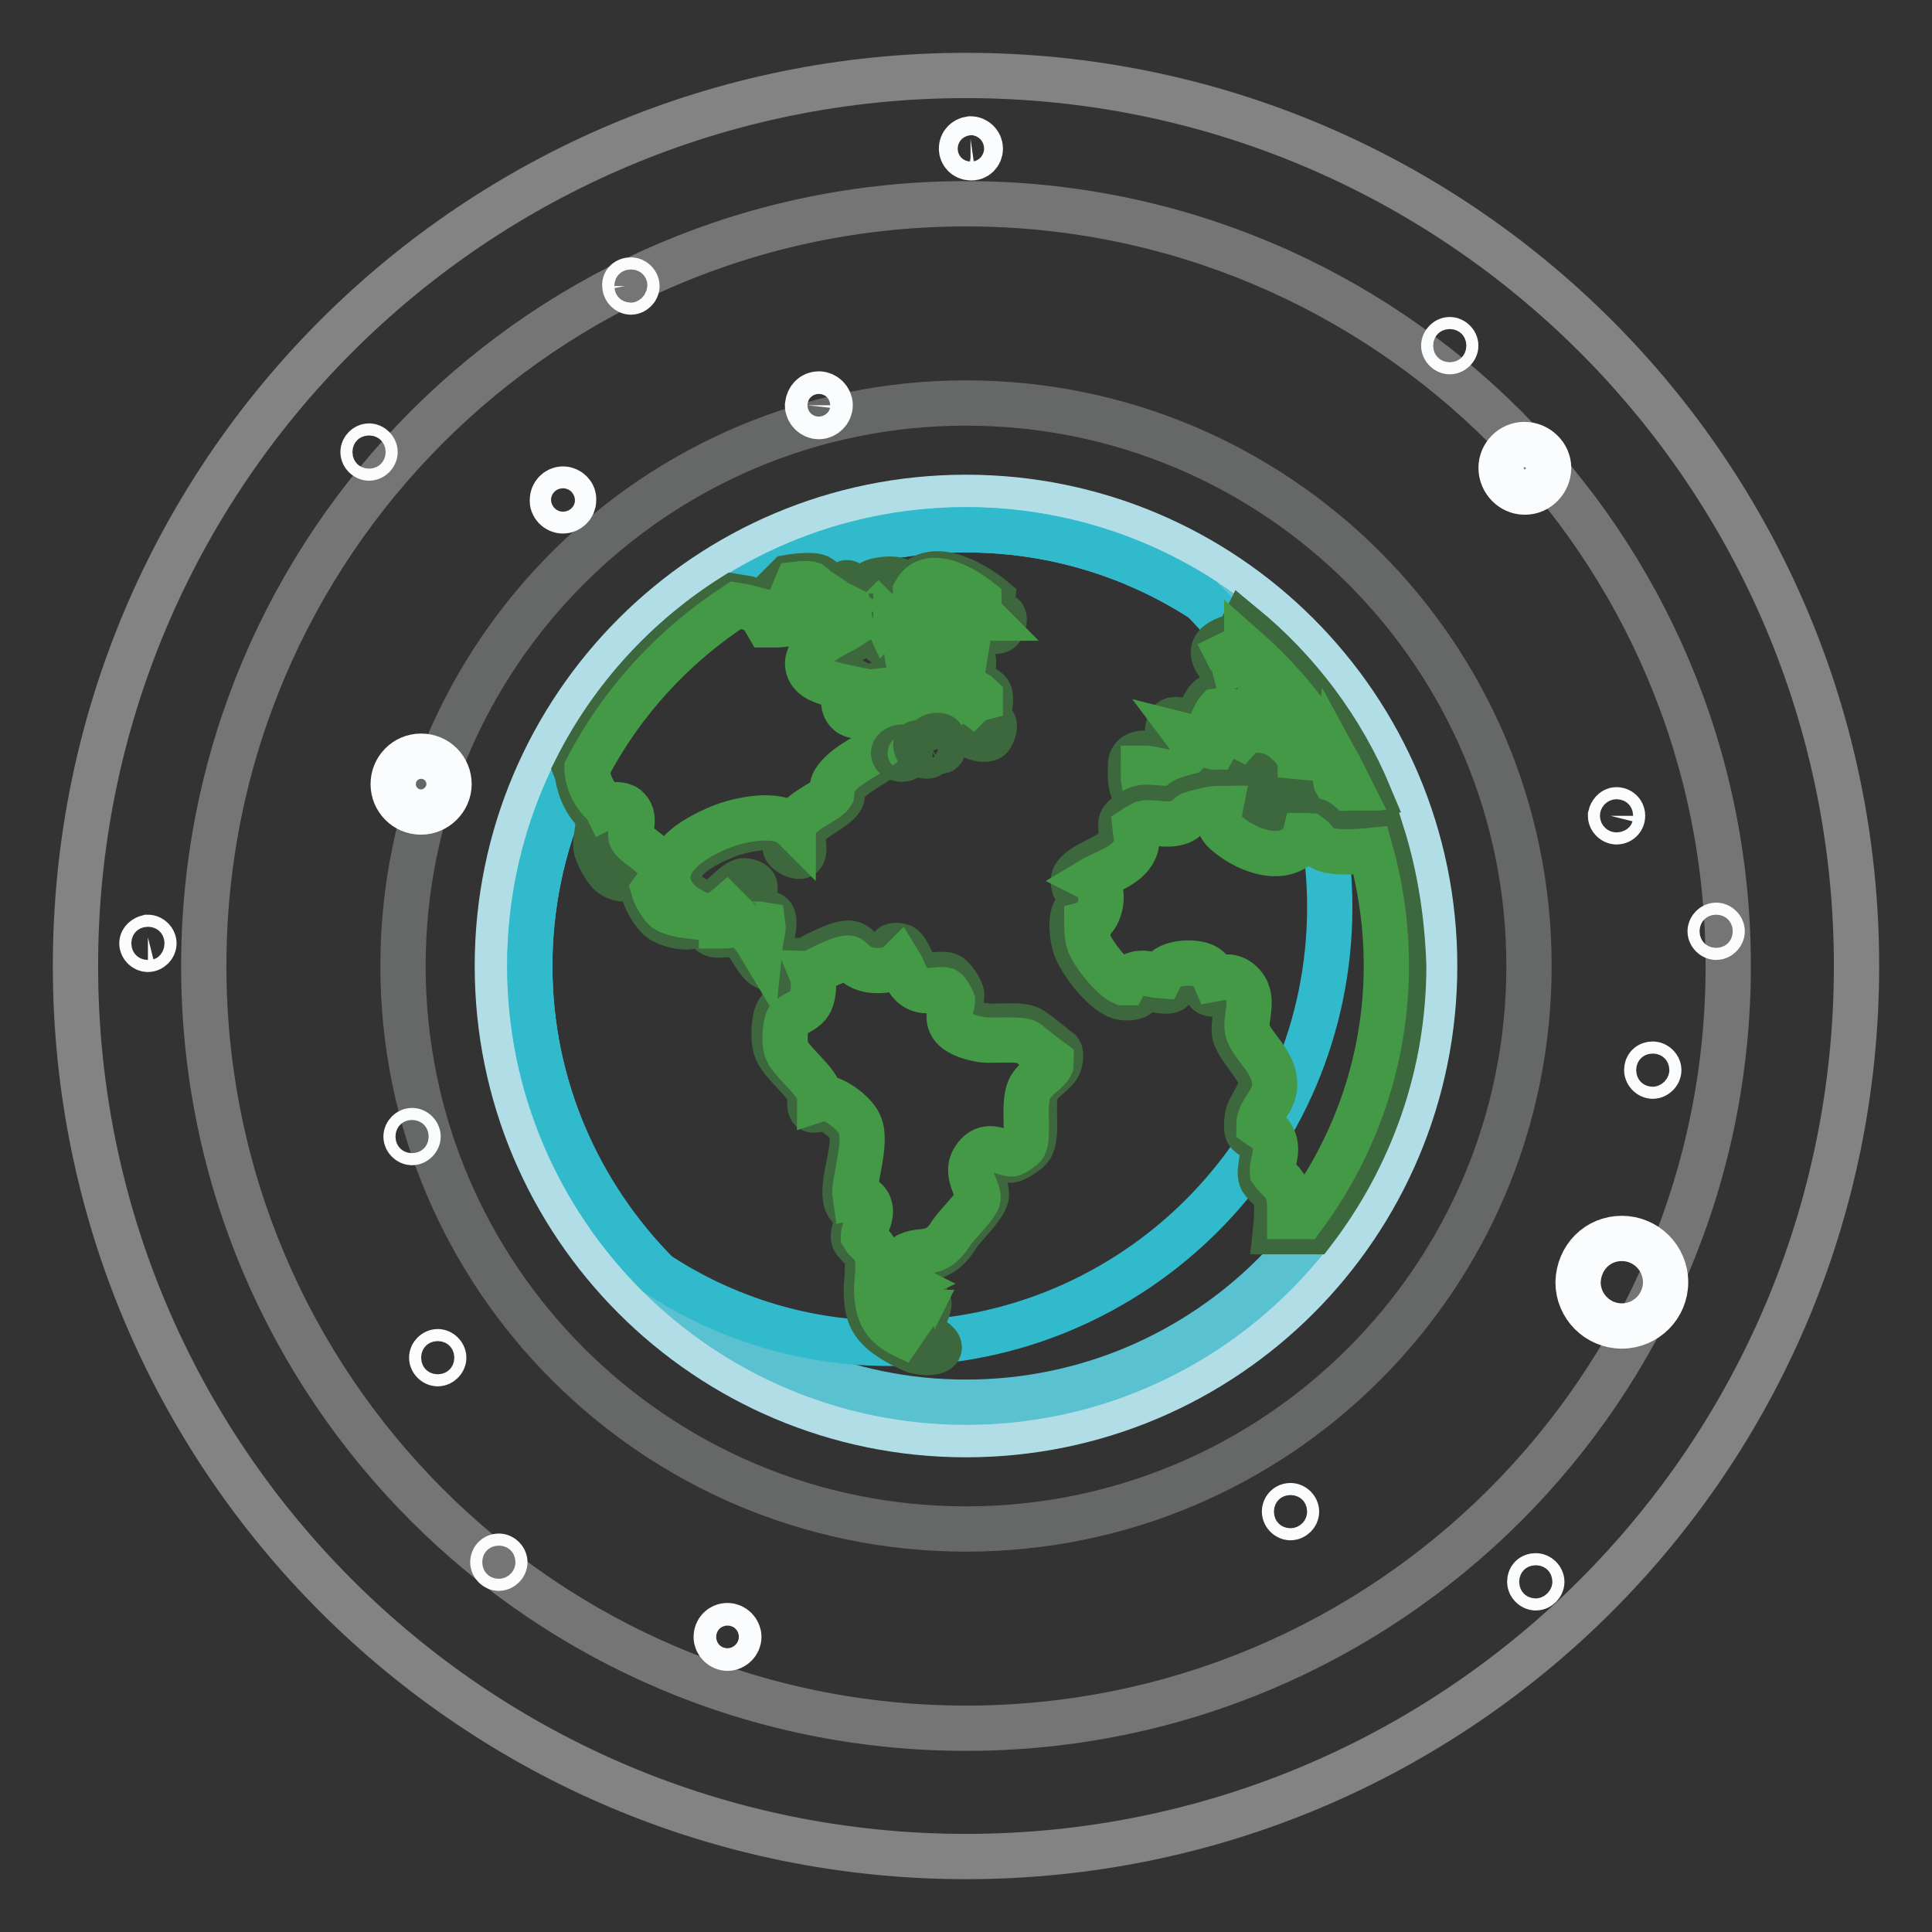 <?xml version="1.0" encoding="utf-8"?>
<!-- Svg Vector Icons : http://www.onlinewebfonts.com/icon -->
<!DOCTYPE svg PUBLIC "-//W3C//DTD SVG 1.1//EN" "http://www.w3.org/Graphics/SVG/1.1/DTD/svg11.dtd">
<svg version="1.1" xmlns="http://www.w3.org/2000/svg" xmlns:xlink="http://www.w3.org/1999/xlink" x="0px" y="0px" viewBox="0 0 256 256" enable-background="new 0 0 256 256" xml:space="preserve">
<rect x="0" y="0" width="256" height="256" fill="#333333" stroke="none"/>
<g> <path stroke-width="6" fill-opacity="0" stroke="#838384"  d="M128,10c65.2,0,118,52.8,118,118c0,65.2-52.8,118-118,118c-65.2,0-118-52.8-118-118C10,62.8,62.8,10,128,10 z"/> <path stroke-width="6" fill-opacity="0" stroke="#757575"  d="M27,128c0,55.8,45.2,101,101,101c55.8,0,101-45.2,101-101S183.8,27,128,27C72.2,27,27,72.2,27,128z"/> <path stroke-width="6" fill-opacity="0" stroke="#666767"  d="M53.4,128c0,41.2,33.4,74.6,74.6,74.6c41.2,0,74.6-33.4,74.6-74.6c0-41.2-33.4-74.6-74.6-74.6 C86.8,53.4,53.4,86.8,53.4,128z"/> <path stroke-width="6" fill-opacity="0" stroke="#b1dee6"  d="M190.1,128c0,34.3-27.8,62.1-62.1,62.1c-34.3,0-62.1-27.8-62.1-62.1S93.7,65.9,128,65.9 C162.3,65.9,190.1,93.7,190.1,128z"/> <path stroke-width="6" fill-opacity="0" stroke="#59c1d0"  d="M185.8,128c0,31.9-25.9,57.8-57.8,57.8c-31.9,0-57.8-25.9-57.8-57.8S96.1,70.2,128,70.2 C159.9,70.2,185.8,96.1,185.8,128z"/> <path stroke-width="6" fill-opacity="0" stroke="#31bacc"  d="M87.1,168.8c-10.4-10.5-16.9-24.9-16.9-40.8c0-31.9,25.9-57.8,57.8-57.8c11.5,0,22.3,3.4,31.3,9.2 c10.4,10.5,16.9,24.9,16.9,40.8c0,31.9-25.9,57.8-57.8,57.8C106.8,178.1,96.1,174.7,87.1,168.8L87.1,168.8z"/> <path stroke-width="6" fill-opacity="0" stroke="#3d673d"  d="M78.9,107.6c0.9,0.8-0.2,3.7,0.1,4.9c0.3,1,1.3,3,2.2,3.5c0.4,0.3,1.6,0.7,2.1,0.3c0.3-0.2,0.4-1.2,0.2-1.6 c-0.3-0.9-2.3-1.9-2.6-2.7c-0.3-0.8-0.6-2.9,0-3.6c0.2-0.2,1-0.3,1.3-0.1c0.7,0.6-0.1,2.6,0.2,3.4c0.6,1.4,3.9,2.9,4,4.4 c0.1,0.5-1.1,1.3-1.1,1.8c0,1.1,1.3,3.2,2.2,3.9c0.9,0.7,3.5,1.4,4.5,0.8c0.2-0.1,0-0.9,0.2-1c0.4-0.3,1.6,0.1,1.9,0.5 c0.2,0.3-0.1,1.2,0.1,1.5c0.6,0.7,2.9-0.1,3.7,0.3c1.2,0.6,2.3,3.6,3.5,4.2c1,0.5,3.7-0.3,4.6,0.5c0.6,0.5,0.4,2.4,0.1,3.1 c-0.4,0.8-2.5,1.5-3,2.3c-0.6,1.1-0.7,3.7-0.3,4.9c0.5,1.8,3.8,4.2,4.5,6c0.2,0.5-0.2,1.7,0.2,2.1c0.4,0.3,1.5-0.3,1.9-0.1 c1,0.3,2.9,1.7,3.3,2.6c1.1,2.4-1.9,8.4-0.2,10.4c0.2,0.2,1.1-0.2,1.3,0c0.7,0.8-1,3.2-0.7,4.2c0.2,0.7,1.5,1.5,1.7,2.2 c0.4,1.3-0.1,4,0,5.4c0.2,2.4,0.3,4.6,6.2,7.2c0.8,0.4,3.9,0.6,3.4-0.6c-0.3-0.7-2.1-1.4-2.3-2.2c-0.3-0.9,1.4-2.9,0.9-3.7 c-0.2-0.4-1.3,0-1.7-0.2c-0.3-0.2-0.9-0.8-0.9-1.1c0-0.5,1.2-0.8,1.4-1.3c0.1-0.2,0.1-0.5,0-0.7c-0.2-0.3-1.2-0.4-1.5-0.7 c-0.2-0.2-0.2-0.9,0-1c1.4-1.2,4.1,0.4,6.5-3.6c0.9-1.4,3.5-3.7,3.9-5.3c0.2-1.1-1.2-3.3-0.9-4.4c0.1-0.3,0.5-0.9,0.8-1 c0.8-0.3,2.7,0.8,3.5,0.6c0.7-0.2,2.1-1.1,2.5-1.7c1-1.7,0-5.9,0.8-7.7c0.4-1,2.5-2.2,2.9-3.2c0.2-0.5,0.4-1.7,0-1.9 c-0.9-0.6-0.5-0.5-3.5-2.7c-1.3-1-4.8-0.3-6.4-0.6c-0.9-0.1-2.7-0.5-3.2-1.3c-0.4-0.6,0.4-2.3,0.2-3c-0.2-0.7-1-1.9-1.6-2.3 c-0.8-0.5-3,0.2-3.8-0.2c-1-0.5-1.5-3.1-2.5-3.7c-0.3-0.1-1-0.2-1.3,0c-0.2,0.1-0.1,0.7-0.2,0.8c-0.7,0.5-2.7,0.5-3.4,0.1 c-1.6-0.9-0.9-2.8-7.4,0.7c-1.1,0.6-4,0.2-4.8-0.7c-0.8-0.9,0.7-4.1-0.1-5c-0.6-0.7-3,0-3.4-0.8c-0.4-0.7,1.5-2.4,1.1-3.2 c-0.2-0.4-1.1-0.6-1.5-0.6c-1.2,0.2-2.9,2.5-4.1,2.9c-2.2,0.6-9.9-4.2,1.9-8.9c1.8-0.7,6.5-1.8,7.9-0.3c0.4,0.4-0.4,1.6-0.1,2.1 c0.3,0.5,1.6,1.2,2.1,0.9c0.7-0.5-0.1-2.7,0.3-3.4c0.8-1.5,4.2-2.8,5-4.2c0.2-0.3,0-1.1,0.2-1.4c1.1-1.9,5.4-3.7,6.9-5.3 c0.7-0.8,1.4-3.2,2.4-3.4c0.5-0.1,1.2,1,1.7,0.9c0.3,0,1-0.6,0.9-0.9c-0.1-0.5-1.4-0.5-1.6-0.9c-0.3-0.5,0.1-2.2,2.2-0.3 c2.1,1.8,2.5-0.3,3.3-0.5c0.2-0.1,0.8,0.3,0.8,0.6c0,0.2-0.6,0.4-0.7,0.6c-0.2,0.3-0.2,1.2,0,1.5c0.5,0.8,2.7,1.6,3.5,1.1 c0.4-0.2,0.8-1.5,0.6-1.9c-0.2-0.5-1.8-0.3-2.1-0.8c-0.1-0.2-0.1-0.6,0-0.8c0.2-0.3,1.3-0.3,1.5-0.7c0.2-0.4,0.2-1.4,0-1.8 c-0.3-0.6-1.7-1-2.1-1.6c-0.4-0.7,0.4-2.9-0.3-3.3c-0.6-0.4-1.9,1-2.6,1.1c-0.3,0-1,0.1-1.1-0.1c-0.3-0.4,0.3-1.5,0-1.9 c-0.6-0.9-2.9-1.6-4-1.5c-0.6,0.1-1.7,0.8-1.9,1.4c-0.5,1,0.7,3.5,0,4.4c-0.5,0.6-2.4,0-3,0.5c-0.6,0.4-0.9,2.3-1.5,2.8 c-0.2,0.2-0.9,0.4-1.1,0.2c-0.6-0.5,0.6-2.7,0-3.3c-1-1-10-0.8-1-5.4c0.9-0.5,2.9-2.2,3.9-1.7c0.4,0.2,0.1,1.5,0.5,1.7 c0.3,0.2,1.2-0.1,1.5-0.3c0.2-0.3,0-1.2,0.2-1.4c0.3-0.2,1.1,0.3,1.4,0.1c0.8-0.3,1.4-2.2,2.1-2.6c0.9-0.6,4.4-0.7,4.4-0.7 s0.9,0.8,0.8,1.1c-0.2,1-3.5,1.6-3.3,2.6c0.3,1.3,3.9,1.8,5,1.3c0.4-0.2,0.4-1.3,0.7-1.5c0.6-0.4,2.2,0.2,2.8-0.2 c0.4-0.3,0.7-1.4,0.5-1.8c-0.2-0.3-1.2-0.2-1.4-0.5c-0.3-0.4-0.1-1.9-0.1-1.9s-8-6.7-11.1-0.9c-0.3,0.5,0.2,1.9-0.2,2.3 c-0.4,0.4-1.9,0.4-2.3,0c-0.3-0.3-0.3-1.4-0.1-1.8c0.3-0.6,2.1-0.9,1.9-1.5c-0.3-1-3.3-0.7-4.2-0.2c-0.4,0.2-1.3,1.3-1,1.7 c0.1,0.2,0.8-0.1,1,0.1c0.3,0.3,0.5,1.3,0.2,1.6c-0.4,0.5-2.1-0.6-2.6-0.1c-0.2,0.2,0,0.8-0.2,0.9c-0.8,0.6-3.2,0.8-3.9,0.1 c-0.3-0.3-0.2-1.5,0.1-1.7c0.6-0.4,2.1,0.3,2.7,0c0.5-0.3,1.5-1.3,1.4-1.8c0-0.3-0.7-0.8-1-0.8c-0.3,0-0.8,0.7-1,0.9 c-0.5,0.5,0,0.5-2.5-1.5c-0.8-0.7-4.2-0.1-4.2-0.1l-2.2,2.2l1.9,0.1l-0.6,1.6c0,0,2.5-0.3,3,0.2c0.1,0.1,0,0.7-0.1,0.8 c-0.6,0.6-3.4,0.7-3.4,0.7l-1-1.7L99,79.3l-1.8-0.3c-8.9,5.6-16.2,13.6-20.9,23l0.2,0.5C76.5,102.6,76.8,105.6,78.9,107.6 L78.9,107.6z"/> <path stroke-width="6" fill-opacity="0" stroke="#449946"  d="M108.6,145.6c0.3-0.1,0.7-0.1,1.2,0c1.4,0.4,3.5,2,4.1,3.4c1.1,2.4-0.9,7.7-0.6,9.6c0.5-0.1,1,0,1.5,0.5 c1.4,1.6-0.4,3.6-0.4,4.7c0.4,0.7,1.3,1.1,1.7,2.2c0.6,1.8-0.1,3.9,0.1,5.7c0.3,3.7,2,4.6,5.4,6.1c-0.3-0.3-0.6-0.6-0.7-1.1 c-0.3-1.1,0.3-2,0.7-2.8c-0.3,0-0.5-0.1-0.8-0.2c-0.8-0.5-1.7-1.5-1.6-2.4c0-0.6,0.3-1,0.7-1.2c-0.2-0.1-0.3-0.3-0.5-0.4 c-0.6-0.8-0.6-2.2,0.2-2.9c2.1-1.8,4.1,0.2,6.3-3.2c0.7-1.2,3.5-3.8,3.7-4.8c0.1-1-1.3-2.7-0.9-4.4c0.2-0.8,0.9-1.7,1.6-2 c1.5-0.6,2.7,0.5,3.8,0.5c0.4-0.1,1.4-0.8,1.6-1.1c0.7-1.2-0.2-5.5,0.7-7.5c0.6-1.3,2.5-2.4,2.8-3.1c0-0.1,0.1-0.4,0.1-0.6 c-1.1-0.8-2.2-1.7-3.2-2.5c-0.7-0.5-4.7-0.2-5.8-0.3c-1.3-0.2-3.4-0.7-4.2-1.9c-0.8-1.3,0.1-2.4,0.1-3.3c-0.1-0.3-0.7-1.3-0.9-1.4 c-1-0.3-2.5,0.5-3.9-0.3c-1.3-0.7-1.7-2.5-2.2-3.3c-0.1,0.1-0.2,0.2-0.3,0.3c-1.1,0.9-3.7,0.9-4.9,0.2c-0.6-0.3-0.9-0.7-1.4-1.1 c-0.6-0.4-4.3,1.5-4.8,1.8c-0.1,0.1-0.2,0.1-0.3,0.1c0.5,1.2,0.3,2.9-0.1,3.8c-0.7,1.4-2.4,1.6-3,2.4c-0.4,0.8-0.5,3.1-0.2,3.9 c0.4,1.5,3.6,3.8,4.4,5.8C108.7,144.9,108.6,145.2,108.6,145.6L108.6,145.6z M100.7,125.3c0.1-1,0.5-2.1,0.4-2.8 c-1.1-0.2-2.7,0.3-3.5-1.1c-0.6-1.1,0-2,0.6-2.8c-0.8,0.6-2.1,2.1-3.3,2.5c0.1,0.1,0.2,0.2,0.3,0.3c0.4,0.5,0.4,0.9,0.4,1.3 c0.9,0,2-0.4,3,0.2C99.3,123.2,100.1,124.3,100.7,125.3z M91.4,120.5c-3.4-1.8-5.7-7,4.3-11c2.3-0.9,7.4-2,9.4,0c0,0,0,0,0,0 c0-0.1,0.1-0.1,0.1-0.2c1-2,4.4-3.1,5-4.1c0.1-0.6,0-1,0.3-1.6c1.5-2.5,5.2-3.6,7.1-5.5c0.9-1,1.1-3.2,2.9-3.8c0-1.7,2-3.2,4.6-1 c0.1,0.1,0.4,0.3,0.5,0.4c0.5-0.3,0.6-0.9,1.6-1.1c0.5-0.1,1.2,0.1,1.6,0.4c0.3-0.3,0.7-0.4,1.1-0.5c0-0.1,0-0.2,0-0.2 c-0.6-0.6-1.5-0.7-2.1-1.7c-0.4-0.7-0.3-1.5-0.2-2.1c-0.4,0.3-0.8,0.5-1.3,0.6c-0.8,0.1-1.8,0.1-2.4-0.5c-0.7-0.8-0.4-1.5-0.3-2.2 c-0.6-0.4-2-0.8-2.5-0.8c-0.2,0.1-0.8,0.5-0.9,0.6c-0.2,1.2,1.1,3.2-0.2,4.7c-1,1.2-2.4,0.5-3.1,0.6c-0.6,0.8-0.5,2-1.6,2.8 c-0.8,0.6-2,0.8-2.8,0.2c-1.2-1-0.5-2.4-0.4-3.4c-0.5-0.1-1.3-0.3-1.6-0.4c-1.3-0.3-3-0.8-3.4-2.2c-0.7-2.3,3-4.2,4.6-5 c1-0.5,2.1-1.5,3.4-1.9c-0.4,0-0.9-0.1-1.3-0.3c-0.1,0.2-0.2,0.4-0.5,0.6c-1.3,1-4.5,1.3-5.7,0c-0.2-0.2-0.3-0.4-0.4-0.6 c-0.1,0.2-0.2,0.3-0.3,0.4c-0.9,0.9-3.2,1.1-4.4,1.1h-0.8l-1.1-1.9l-1.9-0.5l-1.2-0.2c-8.3,5.4-15.1,12.8-19.7,21.6l0,0.1l0,0.2 c0.1,1.5,0.9,3.2,2,4.2c0.2,0.2,0.4,0.4,0.5,0.6c0.8-0.4,2-0.4,2.7,0.1c1.4,1.2,0.4,2.8,0.6,3.9c0.5,1.2,3.9,2.4,4.1,4.8 c0.1,1.1-0.6,1.5-1.1,2.2c0.2,0.7,1.1,2.2,1.6,2.6c0.4,0.3,1.7,0.7,2.5,0.8C90.7,121.2,90.9,120.8,91.4,120.5L91.4,120.5z  M115.7,81.6c0.4,0,0.8,0,1.2,0.2c0.2,0.1,0.4,0.2,0.5,0.4c0.1-0.1,0.2-0.2,0.4-0.3c-0.5-0.1-0.9-0.3-1.2-0.6 c-0.1-0.1-0.1-0.1-0.2-0.2l0,0C116.1,81.4,115.9,81.6,115.7,81.6L115.7,81.6z M121.3,79.3c1.2-0.6,3.7-0.8,4.9-0.8h0.6l0.4,0.4 c0.6,0.6,1.3,1.4,1.2,2.3c-0.2,1.4-1.6,1.8-2.6,2.3c0.7,0.2,1.5,0.3,2.1,0.2c0.2-0.5,0.2-1,0.8-1.4c0.6-0.4,1.2-0.4,1.7-0.4 c-0.1-0.1-0.1-0.1-0.2-0.2c-0.4-0.5-0.5-1.4-0.5-2.2c-2.3-1.8-6.7-4.2-8.4-1.1C121.3,78.8,121.3,79,121.3,79.3z M107.2,79.4 c0.1-0.4,0.4-0.8,0.7-1.1c0.1-0.1,0.3-0.2,0.4-0.2c-0.3-0.2-0.5-0.5-0.8-0.7c-0.3-0.1-1.1-0.1-1.9,0l-0.5,1.2 c0.8,0.1,1.5,0.3,1.9,0.7C107.1,79.3,107.1,79.4,107.2,79.4z"/> <path stroke-width="6" fill-opacity="0" stroke="#3d673d"  d="M119.5,99c-0.6,0-1.1,0.4-1.1,0.8c0,0.4,0.5,0.8,1.1,0.8c0.6,0,1.1-0.4,1.1-0.8 C120.6,99.3,120.1,99,119.5,99z M123,98.5c-0.3,0.2-1.4-0.3-1.6,0c-0.2,0.3,0.2,1.1,0.5,1.4c0.2,0.2,1,0.4,1.3,0.2 c0.3-0.2,0.2-1,0.5-1.1c0.3-0.1,0.9,0.6,1.1,0.5c0.4-0.3,0.3-1.6,0-1.9c-0.2-0.2-1-0.2-1.3,0C123.2,97.6,123.2,98.4,123,98.5z  M161.6,88.2c0.3,0.4,0.4,1.7,0.8,1.9c0.5,0.3,1.9-0.8,2.4-0.5c0.5,0.4,0.6,2.1,0.1,2.5c-0.8,0.8-3.5-0.2-4.5,0.3 c-0.9,0.5-1.4,2.8-2.3,3.2c-0.6,0.3-2.3-0.6-2.9-0.1c-0.5,0.4-0.7,2.1-0.3,2.6c0.1,0.2,0.8,0,0.9,0.2c0.3,0.3,0.3,1.4,0,1.7 c-0.8,0.7-3.2-0.3-4.2-0.2c-0.6,0-1.9,0.2-1.8,1.8c0,0.8-0.1,2.7,0.5,3.3c0.4,0.5,1.7,0.7,2.3,0.7c1-0.1,2.9-1.1,3.7-1.7 c0.9-0.7,1.7-3.2,2.7-3.7c0.6-0.3,2.1,0.7,2.8,0.5c0.6-0.2,0.9-1.9,1.5-1.8c0.4,0.1,0.2,1.4,0.5,1.7c0.7,0.9,3.5,1.3,3.9,2.4 c0.2,0.5-0.9,1.8-0.6,2.3c0.1,0.1,0.3,0.2,0.5,0.1c0.7-0.2,1.7-2.3,1.7-2.3s-2.6-1.9-3.1-2.7c-0.2-0.4-0.7-1.4-0.5-1.7 c0.4-0.5,1.8-0.3,2.4-0.1c0.8,0.3,2.1,1.4,2.4,2.2c0.3,0.6,0,2,0.3,2.5c0.4,0.7,1.6,2.3,2.3,1.9c1-0.5,0.2-2.5,2.2-3.7 c0,0-0.1,1.9,0.1,2.5c0.2,0.6,0.9,1.6,1.5,1.8c1.1,0.5,4.6-0.3,4.6-0.3c-3.7-8.9-9.5-16.6-16.8-22.6l-0.6,1.2 C164,84.4,158.8,84.9,161.6,88.2L161.6,88.2z"/> <path stroke-width="6" fill-opacity="0" stroke="#449946"  d="M160.9,99c0.5-0.9,1-1.9,2.5-1.7c0.4,0,0.7,0.2,0.9,0.3c1-1.1,3-1,4.3-0.5c1.2,0.4,2.9,1.9,3.4,3.1 c0.5,1,0.2,1.7,0.3,2.4l0,0c0.3-0.9,0.6-1.6,2-2.4l1.8-1c-2.9-4.9-6.6-9.3-10.9-13.1l0,0.1l-1,0.1c-0.3,0-1.1,0.2-1.5,0.4 c0.1,0.2,0.2,0.4,0.3,0.4c0.3,0.3,0.4,0.6,0.5,1c0.8-0.3,1.5-0.5,2.4,0.2c1.3,1.1,1.5,4,0.3,5.2c-1.5,1.5-3.4,0.5-4.8,0.7 c-0.8,0.9-0.8,2.5-2.4,3.2c-0.6,0.3-1.1,0.3-1.5,0.2c0.3,0.4,0.4,0.9,0.5,1.4c0.1-0.1,0.3-0.2,0.4-0.2 C159.4,98.4,160.1,98.8,160.9,99L160.9,99z M177.1,100.9l-0.1,0.9c0,0.4-0.1,1.4,0,1.8c0.1,0.2,0.5,0.8,0.5,0.8 c0.3,0.1,0.8,0,1.4,0C178.3,103.2,177.7,102,177.1,100.9z M155.4,102.3c-1.3,0.1-2.6-0.5-3.8-0.5c0,0-0.1,0-0.1,0 c0,0.4,0,1.6,0.1,2.1c0.3,0.1,0.6,0.1,0.8,0.1c0.6,0,2.2-0.9,2.7-1.3C155.2,102.6,155.3,102.5,155.4,102.3L155.4,102.3z"/> <path stroke-width="6" fill-opacity="0" stroke="#3d673d"  d="M183.1,110.4c0,0-5,0.7-6.5,0.2c-0.7-0.2-1.5-1.6-2.2-1.8c-0.7-0.3-2.5-0.5-3.1,0c-0.3,0.2-0.1,1.2-0.3,1.5 c-1.3,1.2-4.5,0.7-7.1-1.7c-0.6-0.5,0.5-2.5,0-3.1c-1.2-1.2-5.2-0.1-6.8,0.5c-0.4,0.2-1.1,0.9-1.5,1c-1.1,0.4-3.5-0.3-4.6,0.1 c-0.7,0.2-2.1,1-2.4,1.7c-0.3,0.7,0.3,2.2,0,2.9c-0.9,1.7-5.6,2.8-6.3,4.6c-0.2,0.4,0,1.4,0.3,1.7c0.2,0.2,1.1,0,1.3,0.2 c0.3,0.5,0.1,1.8-0.3,2.2c-0.2,0.2-0.9-0.1-1,0.1c-0.9,0.9-0.5,3.9-0.1,5c0.7,2,3.6,5.7,5.6,6.5c0.6,0.3,2.1,0.3,2.6-0.1 c0.1-0.1,0-0.6,0.1-0.7c0.8-0.7,3.4,0.5,4.4,0c0.3-0.2,0.5-1.1,0.8-1.3c0.6-0.4,2.2-0.4,2.9-0.1c0.5,0.2,0.8,1.6,1.3,1.8 c0.7,0.4,2.5-0.5,3.1,0c1,0.9,0,4.2,0.3,5.5c0.5,1.8,3.5,4.6,3.6,6.4c0,1.2-1.7,3.2-1.9,4.4c-0.1,0.5-0.2,1.6,0,2.1 c0.3,0.6,1.7,1,1.9,1.6c0.5,1-0.5,3.4-0.1,4.5c0.2,0.7,1.7,1.7,1.9,2.4c0.4,1.1,0,4.7,0,4.7h5c7.5-9.8,12-22,12-35.2 C185.8,122,184.9,116.1,183.1,110.4L183.1,110.4z"/> <path stroke-width="6" fill-opacity="0" stroke="#449946"  d="M144,122.4c0,0.8,0.1,2,0.3,2.5c0.5,1.5,3.1,4.7,4.5,5.3c0.1,0,0.1,0,0.2,0c0.1-0.2,0.3-0.3,0.4-0.5 c1.5-1.3,3-0.5,4.4-0.4c0.2-0.4,0.4-0.8,1-1.1c1.2-0.7,3.5-0.8,4.8-0.2c0.9,0.5,1.1,1,1.4,1.7c1.1-0.2,2.2-0.6,3.4,0.5 c2.1,1.9,0.5,4.6,0.9,6.4c0.6,2,3.5,4,3.6,6.9c0.1,2.2-1.6,3.3-2,4.9c0,0.2-0.1,0.4-0.1,0.7c0.7,0.5,1.4,0.7,1.9,1.7 c0.8,1.8-0.2,3.3-0.1,4.5c0.6,0.9,1.5,1.2,2,2.6c0.3,0.8,0.3,2.1,0.3,3.3h1.8c7.1-9.6,11-21.2,11-33.2c0-5.2-0.7-10.3-2.1-15.3 c-2,0.2-4.5,0.3-5.8-0.1c-1.3-0.4-1.5-1.3-2.2-1.8c-0.1,0-0.4-0.1-0.7-0.1c-0.1,0.4-0.3,0.8-0.7,1.2c-2.8,2.6-7.5,0.5-9.9-1.7 c-1.1-1-0.8-2.1-0.6-3.1c-1.2,0-3.3,0.6-3.9,0.8c-0.6,0.4-0.9,0.9-1.7,1.1c-1.7,0.5-3.4-0.2-4.6,0.1c-0.2,0.1-0.8,0.4-1.1,0.6 c0.1,1,0.5,1.8-0.1,3c-1,2.1-4,2.9-5.5,3.8c0.2,0.1,0.4,0.3,0.6,0.6c0.9,1.3,0.5,3.7-0.6,4.8C144.7,122.2,144.4,122.3,144,122.4 L144,122.4z"/> <path stroke-width="6" fill-opacity="0" stroke="#fbfcfd"  d="M108.5,52.2c0.8,0,1.5,0.7,1.5,1.5c0,0.8-0.7,1.5-1.5,1.5s-1.5-0.7-1.5-1.5 C107.1,52.8,107.7,52.2,108.5,52.2z M156.4,44.2L156.4,44.2z M128.6,18.4c0.7,0,1.3,0.6,1.3,1.3c0,0.7-0.6,1.3-1.3,1.2 c-0.7,0-1.2-0.6-1.2-1.2C127.4,19,127.9,18.5,128.6,18.4z M203.5,208.8c0.4,0,0.8,0.4,0.8,0.8c0,0.4-0.4,0.8-0.8,0.8 c-0.4,0-0.8-0.4-0.8-0.8C202.7,209.1,203,208.8,203.5,208.8z M66.1,206.2c0.4,0,0.8,0.4,0.8,0.8s-0.4,0.8-0.8,0.8s-0.8-0.4-0.8-0.8 S65.6,206.2,66.1,206.2z M152.1,235.6L152.1,235.6z M227.4,122.6c0.4,0,0.8,0.4,0.8,0.8s-0.4,0.8-0.8,0.8s-0.8-0.4-0.8-0.8 S227,122.6,227.4,122.6L227.4,122.6z M214.2,107.3c0.4,0,0.8,0.3,0.8,0.8c0,0.4-0.3,0.8-0.8,0.8c0,0,0,0,0,0 c-0.4,0-0.8-0.4-0.8-0.8C213.5,107.7,213.8,107.3,214.2,107.3z M219,141c0.4,0,0.8,0.4,0.8,0.8c0,0.4-0.4,0.8-0.8,0.8 s-0.8-0.4-0.8-0.8C218.2,141.3,218.5,141,219,141z M171,199.5c0.4,0,0.8,0.4,0.8,0.8c0,0.4-0.4,0.8-0.8,0.8c0,0,0,0,0,0 c-0.4,0-0.8-0.4-0.8-0.8C170.2,199.9,170.5,199.5,171,199.5z M48.9,59.1c0.4,0,0.8,0.4,0.8,0.8c0,0.4-0.4,0.8-0.8,0.8 c-0.4,0-0.8-0.4-0.8-0.8c0,0,0,0,0,0C48.1,59.5,48.5,59.1,48.9,59.1z M83.6,37.1c0.4,0,0.8,0.4,0.8,0.8c0,0.4-0.4,0.8-0.8,0.8 c-0.4,0-0.8-0.4-0.8-0.8C82.7,37.4,83.1,37.1,83.6,37.1L83.6,37.1z M19.6,124.2c0.4,0,0.8,0.4,0.8,0.8c0,0.4-0.4,0.8-0.8,0.8 c-0.4,0-0.8-0.4-0.8-0.8C18.8,124.6,19.2,124.3,19.6,124.2z M54.6,149.8c0.4,0,0.8,0.4,0.8,0.8c0,0.4-0.4,0.8-0.8,0.8 c-0.4,0-0.8-0.4-0.8-0.8C53.8,150.2,54.2,149.8,54.6,149.8z M58,179.1c0.4,0,0.8,0.4,0.8,0.8c0,0.4-0.4,0.8-0.8,0.8 s-0.8-0.4-0.8-0.8C57.2,179.5,57.6,179.1,58,179.1z M192.1,45c0.4,0,0.8,0.4,0.8,0.8c0,0.4-0.4,0.8-0.8,0.8c-0.4,0-0.8-0.4-0.8-0.8 C191.3,45.4,191.7,45,192.1,45z M202,58.9c1.7,0,3.2,1.4,3.2,3.1c0,1.7-1.4,3.2-3.1,3.2c0,0-0.1,0-0.1,0c-1.7,0-3.1-1.5-3.1-3.2 C198.9,60.3,200.3,58.9,202,58.9z M96.4,215.4c0.8,0,1.5,0.7,1.5,1.5c0,0.8-0.7,1.5-1.5,1.5c-0.8,0-1.5-0.7-1.5-1.5 C94.9,216.1,95.5,215.4,96.4,215.4L96.4,215.4z M214.9,164.1c3.2,0,5.8,2.6,5.8,5.8c0,3.2-2.6,5.8-5.8,5.8c-3.2,0-5.8-2.6-5.8-5.8 C209.2,166.6,211.7,164.1,214.9,164.1z M55.8,100.2c2.1,0,3.7,1.7,3.7,3.7s-1.7,3.7-3.7,3.7c-2.1,0-3.7-1.7-3.7-3.7 S53.7,100.2,55.8,100.2z M74.6,64.8c0.8,0,1.5,0.7,1.4,1.5c0,0.8-0.7,1.4-1.4,1.4c-0.8,0-1.5-0.7-1.4-1.5 C73.2,65.5,73.8,64.8,74.6,64.8z"/></g>
</svg>